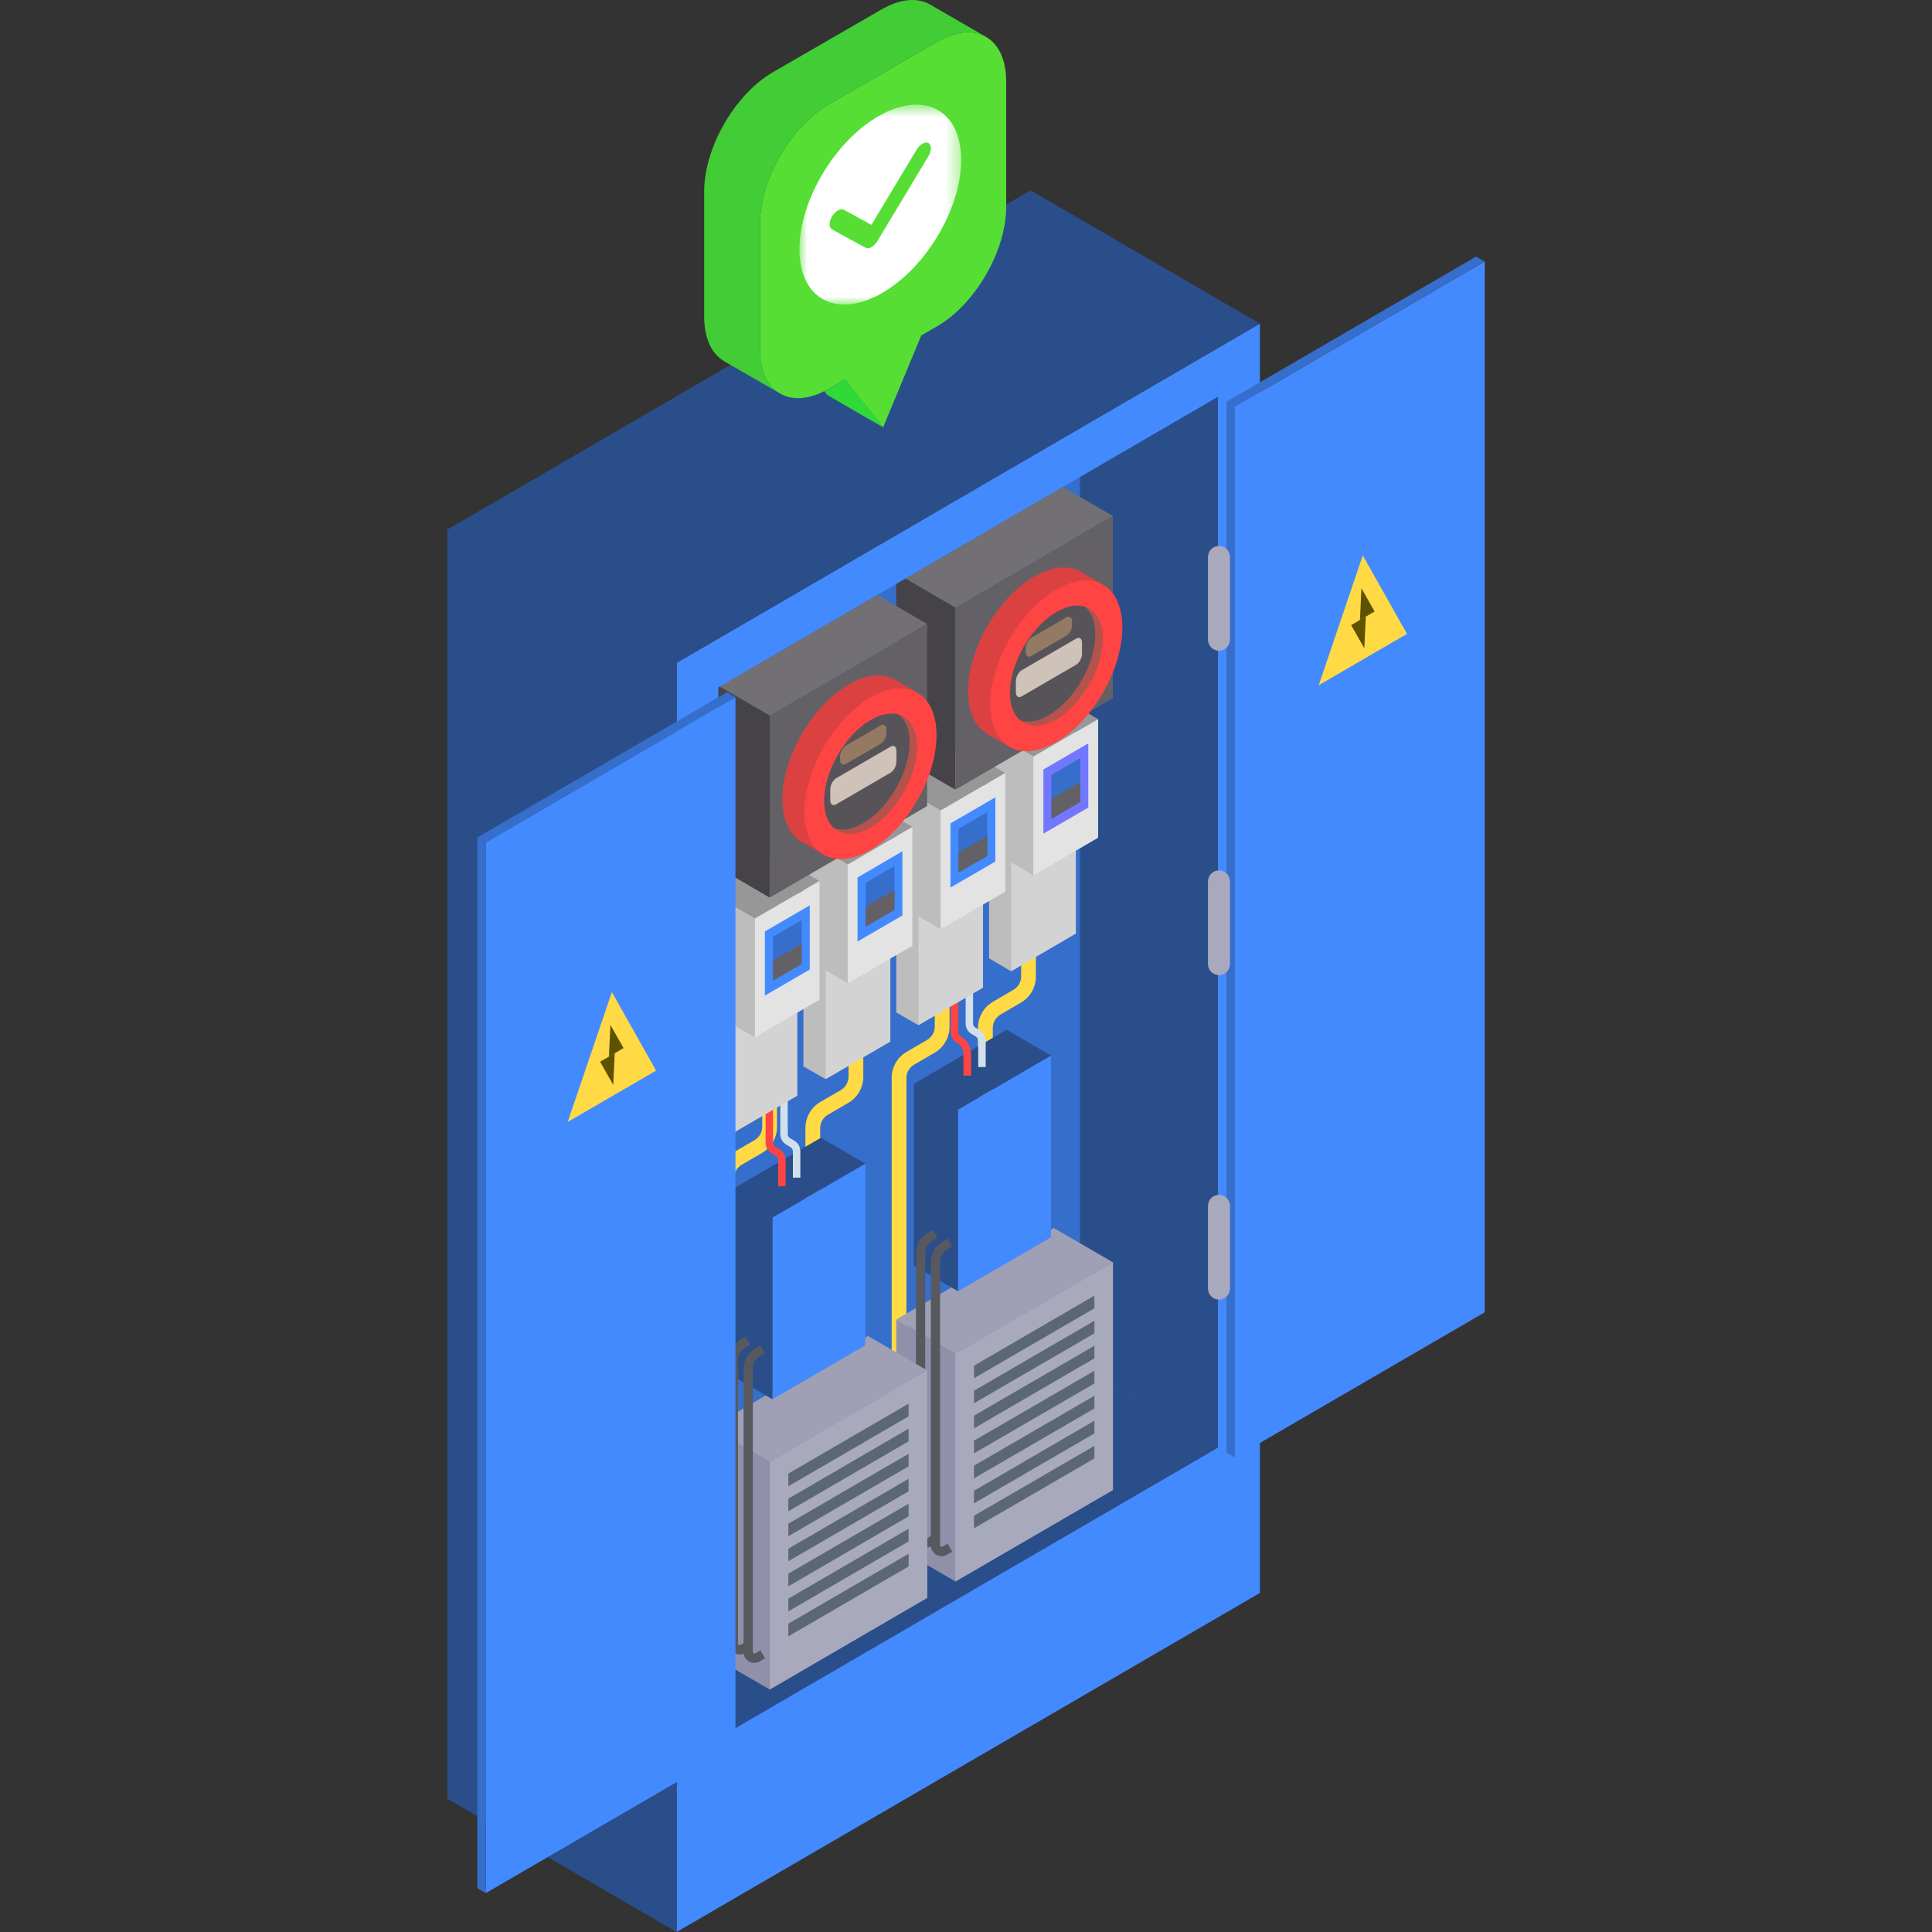 <svg xmlns="http://www.w3.org/2000/svg" width="140" height="140" viewBox="0 0 140 140" fill="none"><rect x="0" y="0" width="140" height="140" fill="#333333" stroke="none"/><path d="M49.031 140L91.299 115.43V23.451L49.031 48.032V140Z" fill="#448AFF"></path><path d="M49.029 48.032L91.296 23.451L74.682 13.793L32.414 38.373L49.029 48.032Z" fill="#2A4E8A"></path><path d="M49.029 48.031V139.999L32.414 130.341V38.373L49.029 48.031Z" fill="#2A4E8A"></path><path d="M88.254 28.756V104.901L52.059 125.949V49.803L52.147 49.754L63.564 43.114L64.939 42.322L65.608 41.926L77.014 35.287L88.254 28.756Z" fill="#366ECC"></path><path d="M78.258 34.574L88.26 28.756V104.901L78.258 99.083V34.574Z" fill="#2A4E8A"></path><path d="M52.059 114.312L78.252 99.083L88.254 104.901L52.059 125.939V114.312Z" fill="#2A4E8A"></path><path d="M59.434 97.281H58.363V81.745C58.363 80.963 58.776 80.241 59.444 79.854L60.938 78.984C61.272 78.786 61.487 78.42 61.487 78.024V65.566H62.558V78.024C62.558 78.806 62.146 79.528 61.478 79.914L59.985 80.785C59.65 80.983 59.434 81.349 59.434 81.745V97.281Z" fill="#FFDA44"></path><path d="M65.684 100.923H64.613V78.113C64.613 77.332 65.026 76.609 65.694 76.224L67.187 75.352C67.522 75.154 67.737 74.788 67.737 74.392V61.934H68.808V74.392C68.808 75.174 68.395 75.897 67.728 76.283L66.234 77.154C65.9 77.352 65.684 77.717 65.684 78.113V100.923Z" fill="#FFDA44"></path><path d="M53.18 108.185H52.109V85.376C52.109 84.594 52.523 83.872 53.191 83.486L54.684 82.615C55.018 82.417 55.234 82.052 55.234 81.656V69.197H56.305V81.656C56.305 82.437 55.892 83.16 55.224 83.546L53.731 84.416C53.397 84.615 53.18 84.981 53.18 85.376V108.185Z" fill="#FFDA44"></path><path d="M71.942 90.018H70.871V74.482C70.871 73.7 71.284 72.978 71.952 72.592L73.445 71.722C73.779 71.524 73.995 71.157 73.995 70.761V58.303H75.066V70.761C75.066 71.543 74.654 72.266 73.986 72.651L72.492 73.522C72.158 73.72 71.942 74.086 71.942 74.482V90.018Z" fill="#FFDA44"></path><path d="M69.229 114.598V98.112L64.945 95.618V112.105L69.229 114.598Z" fill="#9090AA"></path><path d="M80.646 91.472L69.229 98.112L64.945 95.618L76.352 88.979L80.646 91.472Z" fill="#9F9FB5"></path><path d="M80.647 107.968L69.231 114.598V98.112L80.647 91.472V107.968Z" fill="#A9A9BD"></path><path d="M80.647 107.968L69.231 114.598V98.112L80.647 91.472V107.968Z" fill="#A9A9BD"></path><path d="M79.303 105.683L70.578 110.749V98.963L79.303 93.888V105.683Z" fill="#A9A9BD"></path><path d="M79.303 93.888L70.578 98.963V99.874L79.303 94.807V93.888Z" fill="#5C6774"></path><path d="M79.303 95.709L70.578 100.775V101.686L79.303 96.619V95.709Z" fill="#5C6774"></path><path d="M79.303 97.519L70.578 102.586V103.506L79.303 98.429V97.519Z" fill="#5C6774"></path><path d="M79.303 99.331L70.578 104.397V105.317L79.303 100.251V99.331Z" fill="#5C6774"></path><path d="M79.303 101.141L70.578 106.208V107.128L79.303 102.062V101.141Z" fill="#5C6774"></path><path d="M79.303 102.951L70.578 108.028V108.938L79.303 103.872V102.951Z" fill="#5C6774"></path><path d="M79.303 104.772L70.578 109.838V110.749L79.303 105.683V104.772Z" fill="#5C6774"></path><path d="M76.156 89.661L69.426 93.57V80.409L76.156 76.49V89.661Z" fill="#448AFF"></path><path d="M69.427 93.57L66.215 91.71V78.539L69.427 80.409V93.57Z" fill="#2A4E8A"></path><path d="M76.158 76.491L69.427 80.409L66.215 78.539L72.945 74.62L76.158 76.491Z" fill="#2A4E8A"></path><path d="M68.239 112.767C68.101 112.767 67.964 112.727 67.846 112.658C67.6 112.509 67.453 112.262 67.453 111.975V91.451C67.453 90.838 67.777 90.265 68.308 89.958L68.671 89.74L69.005 90.324L68.642 90.541C68.317 90.729 68.121 91.076 68.121 91.451V111.975C68.121 112.034 68.16 112.064 68.18 112.073C68.199 112.084 68.249 112.104 68.298 112.073L68.671 111.856L69.005 112.44L68.632 112.658C68.504 112.727 68.377 112.767 68.239 112.767Z" fill="#57595E"></path><path d="M67.161 112.143C67.023 112.143 66.886 112.103 66.768 112.034C66.523 111.886 66.375 111.638 66.375 111.352V90.828C66.375 90.214 66.699 89.641 67.23 89.334L67.594 89.117L67.927 89.7L67.564 89.908C67.24 90.096 67.043 90.442 67.043 90.819V111.341C67.043 111.401 67.083 111.43 67.102 111.441C67.122 111.45 67.171 111.47 67.22 111.441L67.594 111.223L67.927 111.807L67.554 112.024C67.426 112.094 67.298 112.133 67.161 112.133V112.143Z" fill="#57595E"></path><path d="M55.772 105.94V122.426L52.059 120.269V103.773L55.772 105.94Z" fill="#9090AA"></path><path d="M67.18 99.3L55.772 105.94L52.059 103.773V103.11L55.488 101.121L55.969 100.834L62.896 96.806L67.18 99.3Z" fill="#9F9FB5"></path><path d="M67.184 115.785L55.777 122.425V105.939L67.184 99.299V115.785Z" fill="#A9A9BD"></path><path d="M67.184 115.785L55.777 122.425V105.939L67.184 99.299V115.785Z" fill="#A9A9BD"></path><path d="M65.84 113.51L57.125 118.577V106.781L65.84 101.715V113.51Z" fill="#A9A9BD"></path><path d="M65.84 101.715L57.125 106.781V107.701L65.84 102.635V101.715Z" fill="#5C6774"></path><path d="M65.84 103.525L57.125 108.602V109.512L65.84 104.446V103.525Z" fill="#5C6774"></path><path d="M65.84 105.346L57.125 110.412V111.322L65.84 106.256V105.346Z" fill="#5C6774"></path><path d="M65.84 107.158L57.125 112.224V113.134L65.84 108.068V107.158Z" fill="#5C6774"></path><path d="M65.84 108.968L57.125 114.034V114.955L65.84 109.879V108.968Z" fill="#5C6774"></path><path d="M65.84 110.778L57.125 115.845V116.765L65.84 111.698V110.778Z" fill="#5C6774"></path><path d="M65.84 112.59L57.125 117.657V118.577L65.84 113.51V112.59Z" fill="#5C6774"></path><path d="M62.703 97.488L55.973 101.397V88.226L62.703 84.317V97.488Z" fill="#448AFF"></path><path d="M55.979 101.397L52.766 99.528V86.356L55.979 88.227V101.397Z" fill="#2A4E8A"></path><path d="M62.708 84.318L55.979 88.226L52.766 86.356L59.486 82.447L62.708 84.318Z" fill="#2A4E8A"></path><path d="M57.997 85.336H57.457V83.447C57.457 83.308 57.388 83.189 57.27 83.12L56.975 82.942C56.71 82.783 56.543 82.496 56.543 82.189V77.51H57.084V82.189C57.084 82.309 57.142 82.418 57.251 82.477L57.545 82.655C57.831 82.813 57.997 83.12 57.997 83.447V85.336Z" fill="#D2E0EB"></path><path d="M56.93 85.961H56.39V84.07C56.39 83.932 56.321 83.813 56.203 83.744L55.908 83.566C55.644 83.408 55.477 83.121 55.477 82.814V78.133H56.017V82.814C56.017 82.933 56.076 83.042 56.184 83.101L56.479 83.279C56.764 83.437 56.93 83.744 56.93 84.07V85.961Z" fill="#FF4444"></path><path d="M71.426 77.322H70.886V75.432C70.886 75.293 70.817 75.175 70.7 75.105L70.405 74.927C70.14 74.769 69.973 74.482 69.973 74.175V69.495H70.513V74.175C70.513 74.294 70.572 74.403 70.68 74.462L70.975 74.64C71.26 74.798 71.426 75.105 71.426 75.432V77.322Z" fill="#D2E0EB"></path><path d="M70.357 77.945H69.816V76.401C69.816 76.055 69.629 75.728 69.335 75.55C69.069 75.392 68.902 75.105 68.902 74.798V70.117H69.443V74.798C69.443 74.917 69.502 75.026 69.61 75.085C70.071 75.352 70.367 75.857 70.367 76.401V77.945H70.357Z" fill="#FF4444"></path><path d="M77.96 67.654L73.273 70.385L71.672 61.558V52.959L77.96 51.168V67.654Z" fill="#D3D3D3"></path><path d="M79.571 52.108L74.884 54.829L71.672 52.959L76.348 50.237L79.571 52.108Z" fill="#979797"></path><path d="M73.273 62.498V70.384L71.672 69.444V52.958L74.884 54.828V63.428L73.273 62.498Z" fill="#BDBDBD"></path><path d="M79.574 60.706L74.887 63.427V54.828L79.574 52.106V60.706Z" fill="#E3E3E3"></path><path d="M78.862 58.52L75.609 60.41V55.759L78.862 53.869V58.52Z" fill="#7377FF"></path><path d="M78.28 58.115L76.188 59.332V56.145L78.28 54.938V58.115Z" fill="#366ECC"></path><path d="M78.28 58.114L76.188 59.331V57.877L78.28 56.659V58.114Z" fill="#636166"></path><path d="M71.234 71.572L66.556 74.293L64.945 65.476V56.867L71.234 55.086V71.572Z" fill="#D3D3D3"></path><path d="M72.845 56.016L68.158 58.737L64.945 56.867L69.632 54.146L72.845 56.016Z" fill="#979797"></path><path d="M66.556 66.406V74.293L64.945 73.363V56.867L68.158 58.737V67.337L66.556 66.406Z" fill="#BDBDBD"></path><path d="M72.847 64.615L68.16 67.336V58.737L72.847 56.016V64.615Z" fill="#E3E3E3"></path><path d="M72.127 62.428L68.875 64.318V59.667L72.127 57.777V62.428Z" fill="#448AFF"></path><path d="M71.542 62.023L69.449 63.24V60.064L71.542 58.847V62.023Z" fill="#366ECC"></path><path d="M71.542 62.023L69.449 63.24V61.785L71.542 60.578V62.023Z" fill="#636166"></path><path d="M64.517 75.481L59.831 78.202L58.219 69.385V60.786L64.517 58.995V75.481Z" fill="#D3D3D3"></path><path d="M66.118 59.925L61.432 62.657L58.219 60.786L62.906 58.055L66.118 59.925Z" fill="#979797"></path><path d="M59.831 70.316V78.203L58.219 77.273V60.787L61.432 62.657V71.256L59.831 70.316Z" fill="#BDBDBD"></path><path d="M66.113 68.534L61.426 71.255V62.656L66.113 59.925V68.534Z" fill="#E3E3E3"></path><path d="M65.393 66.337L62.141 68.227V63.587L65.393 61.687V66.337Z" fill="#448AFF"></path><path d="M64.817 65.942L62.734 67.149V63.973L64.817 62.756V65.942Z" fill="#366ECC"></path><path d="M64.817 65.942L62.734 67.149V65.704L64.817 64.487V65.942Z" fill="#636166"></path><path d="M57.777 62.904V79.4L53.09 82.122L52.059 76.471V64.537L57.777 62.904Z" fill="#D3D3D3"></path><path d="M59.379 63.844L54.701 66.565L52.059 65.031V64.358L53.326 63.616L55.772 62.201L56.166 61.973L59.379 63.844Z" fill="#979797"></path><path d="M54.701 66.565V75.164L53.09 74.234V82.121L52.059 81.517V65.031L54.701 66.565Z" fill="#BDBDBD"></path><path d="M59.388 72.442L54.711 75.163V66.564L59.388 63.843V72.442Z" fill="#E3E3E3"></path><path d="M58.678 70.256L55.426 72.145V67.495L58.678 65.605V70.256Z" fill="#448AFF"></path><path d="M58.091 69.851L56.008 71.068V67.882L58.091 66.675V69.851Z" fill="#366ECC"></path><path d="M58.091 69.85L56.008 71.068V69.613L58.091 68.396V69.85Z" fill="#636166"></path><path d="M80.642 37.394L69.225 44.033L65.609 41.926L77.016 35.286L80.642 37.394Z" fill="#727074"></path><path d="M69.229 44.032V57.223L64.945 54.73V42.321L65.614 41.925L69.229 44.032Z" fill="#454348"></path><path d="M80.647 50.584L69.231 57.224V44.034L80.647 37.394V50.584Z" fill="#636166"></path><path d="M78.318 41.431C76.451 40.362 73.425 42.123 71.549 45.369C69.682 48.615 69.682 52.118 71.549 53.186C73.415 54.255 76.442 52.494 78.318 49.248C80.185 46.002 80.185 42.499 78.318 41.431ZM77.316 48.674C76 50.96 73.877 52.197 72.56 51.445C71.244 50.693 71.244 48.229 72.56 45.943C73.877 43.657 76 42.42 77.316 43.172C78.633 43.924 78.633 46.388 77.316 48.674Z" fill="#DC4141"></path><path d="M78.386 43.795L79.349 43.578L80.646 45.2L80.047 49L77.168 52.464L73.916 53.206L72.992 52.286L78.386 43.795Z" fill="#B3534C"></path><path d="M79.928 42.37L78.317 41.44C78.317 41.44 75.556 42.271 75.321 42.37C75.085 42.469 72.491 44.983 71.763 46.615C71.037 48.238 71.439 51.652 71.439 51.652L71.557 53.186L73.169 54.116L73.012 49.455L75.959 43.637L79.604 43.162L79.928 42.35V42.37Z" fill="#DC4141"></path><path d="M73.628 46.566C72.311 48.852 72.311 51.306 73.628 52.068C74.945 52.82 77.067 51.583 78.383 49.297C79.7 47.011 79.7 44.557 78.383 43.795C77.067 43.043 74.945 44.28 73.628 46.566Z" fill="#565459"></path><path d="M77.995 48.16L74.026 50.465C73.8 50.594 73.613 50.465 73.613 50.149V49.377C73.613 49.07 73.8 48.714 74.026 48.575L77.995 46.27C78.222 46.141 78.408 46.27 78.408 46.586V47.358C78.408 47.665 78.222 48.021 77.995 48.16Z" fill="#CFC3B9"></path><path d="M77.276 46.061L74.741 47.536C74.515 47.664 74.328 47.536 74.328 47.219V47.011C74.328 46.705 74.515 46.348 74.741 46.21L77.276 44.735C77.502 44.607 77.689 44.735 77.689 45.052V45.26C77.689 45.567 77.502 45.923 77.276 46.061Z" fill="#947A63"></path><path d="M79.931 42.371C78.065 41.302 75.038 43.063 73.162 46.309C71.295 49.555 71.295 53.058 73.162 54.127C75.029 55.195 78.055 53.434 79.931 50.188C81.798 46.942 81.798 43.44 79.931 42.371ZM78.93 49.604C77.613 51.89 75.49 53.127 74.174 52.375C72.857 51.623 72.857 49.159 74.174 46.873C75.49 44.587 77.613 43.35 78.93 44.102C80.246 44.855 80.246 47.319 78.93 49.604Z" fill="#FF4444"></path><path d="M67.189 45.221L55.782 51.85L52.156 49.753L63.574 43.113L67.189 45.221Z" fill="#727074"></path><path d="M55.772 51.85V65.041L53.326 63.616H53.316L52.059 62.883V49.802L52.147 49.752L55.772 51.85Z" fill="#454348"></path><path d="M67.184 58.412L55.777 65.042V51.861L67.184 45.221V58.412Z" fill="#636166"></path><path d="M64.865 49.258C62.998 48.189 59.972 49.951 58.096 53.196C56.229 56.442 56.229 59.945 58.096 61.014C59.962 62.083 62.989 60.321 64.865 57.075C66.732 53.83 66.732 50.327 64.865 49.258ZM63.863 56.502C62.547 58.787 60.424 60.024 59.108 59.272C57.791 58.52 57.791 56.056 59.108 53.77C60.424 51.484 62.547 50.248 63.863 50.999C65.18 51.752 65.18 54.216 63.863 56.502Z" fill="#DC4141"></path><path d="M64.935 51.623L65.888 51.405L67.185 53.028L66.586 56.828L63.707 60.291L60.455 61.033L59.531 60.113L64.935 51.623Z" fill="#B3534C"></path><path d="M66.467 50.188L64.856 49.258C64.856 49.258 62.095 50.089 61.859 50.188C61.623 50.287 59.029 52.801 58.303 54.433C57.576 56.056 57.978 59.47 57.978 59.47L58.096 61.004L59.707 61.934L59.55 57.273L62.498 51.455L66.143 50.98L66.467 50.169V50.188Z" fill="#DC4141"></path><path d="M60.175 54.393C58.858 56.679 58.858 59.133 60.175 59.895C61.492 60.647 63.614 59.41 64.93 57.124C66.247 54.839 66.247 52.384 64.93 51.622C63.614 50.87 61.492 52.107 60.175 54.393Z" fill="#565459"></path><path d="M64.546 55.987L60.577 58.293C60.351 58.421 60.164 58.293 60.164 57.976V57.204C60.164 56.898 60.351 56.541 60.577 56.403L64.546 54.097C64.772 53.968 64.959 54.097 64.959 54.414V55.185C64.959 55.492 64.772 55.849 64.546 55.987Z" fill="#CFC3B9"></path><path d="M63.823 53.889L61.288 55.364C61.062 55.492 60.875 55.363 60.875 55.047V54.839C60.875 54.532 61.062 54.176 61.288 54.038L63.823 52.563C64.049 52.434 64.236 52.563 64.236 52.88V53.087C64.236 53.394 64.049 53.751 63.823 53.889Z" fill="#947A63"></path><path d="M66.466 50.189C64.599 49.12 61.573 50.881 59.697 54.127C57.83 57.373 57.83 60.876 59.697 61.944C61.563 63.013 64.59 61.252 66.466 58.006C68.333 54.76 68.333 51.257 66.466 50.189ZM65.464 57.432C64.147 59.718 62.026 60.955 60.709 60.203C59.392 59.451 59.392 56.987 60.709 54.701C62.026 52.415 64.147 51.178 65.464 51.93C66.781 52.682 66.781 55.146 65.464 57.432Z" fill="#FF4444"></path><path d="M54.669 120.505C54.531 120.505 54.394 120.465 54.276 120.396C54.03 120.258 53.883 120.001 53.883 119.714V99.19C53.883 98.576 54.207 98.003 54.737 97.696L55.101 97.478L55.435 98.062L55.072 98.27C54.748 98.458 54.551 98.804 54.551 99.181V119.703C54.551 119.763 54.59 119.792 54.61 119.803C54.63 119.812 54.679 119.832 54.728 119.803L55.101 119.585L55.435 120.169L55.062 120.386C54.934 120.456 54.806 120.495 54.669 120.495V120.505Z" fill="#57595E"></path><path d="M53.595 119.883C53.457 119.883 53.32 119.843 53.202 119.774C52.956 119.635 52.809 119.378 52.809 119.091V98.567C52.809 97.954 53.133 97.38 53.664 97.073L54.027 96.865L54.361 97.45L53.998 97.667C53.673 97.855 53.477 98.201 53.477 98.577V119.101C53.477 119.16 53.516 119.19 53.535 119.2C53.556 119.21 53.605 119.23 53.653 119.2L54.027 118.982L54.361 119.565L53.988 119.783C53.86 119.853 53.732 119.892 53.595 119.892V119.883Z" fill="#57595E"></path><path d="M35.207 137.179L53.295 126.66V50.515L35.207 61.043V137.179Z" fill="#448AFF"></path><path d="M53.293 50.516L52.684 50.159L34.586 60.688L35.205 61.044L53.293 50.516Z" fill="#366ECC"></path><path d="M35.205 137.18L34.586 136.824V60.688L35.205 61.045V137.18Z" fill="#366ECC"></path><path d="M44.34 71.89L47.543 77.581L41.137 81.301L44.34 71.89Z" fill="#FFDA44"></path><path d="M44.233 74.274L45.186 75.946L44.125 76.57L44.233 74.274Z" fill="#5E5100"></path><path d="M44.438 78.618L43.484 76.936L44.545 76.323L44.438 78.618Z" fill="#5E5100"></path><path d="M89.492 105.612L107.59 95.094V18.948L89.492 29.477V105.612Z" fill="#448AFF"></path><path d="M107.582 18.949L106.963 18.593L88.875 29.112L89.484 29.478L107.582 18.949Z" fill="#366ECC"></path><path d="M89.484 105.613L88.875 105.256V29.111L89.484 29.477V105.613Z" fill="#366ECC"></path><path d="M98.752 40.244L101.955 45.934L95.559 49.654L98.752 40.244Z" fill="#FFDA44"></path><path d="M98.654 42.628L99.608 44.311L98.547 44.924L98.654 42.628Z" fill="#5E5100"></path><path d="M98.863 46.973L97.91 45.3L98.971 44.677L98.863 46.973Z" fill="#5E5100"></path><path d="M88.331 47.151C88.773 47.151 89.127 46.795 89.127 46.349V40.363C89.127 39.917 88.773 39.561 88.331 39.561C87.889 39.561 87.535 39.917 87.535 40.363V46.349C87.535 46.795 87.889 47.151 88.331 47.151Z" fill="#A9A9BD"></path><path d="M88.331 70.662C88.773 70.662 89.127 70.306 89.127 69.861V63.874C89.127 63.429 88.773 63.073 88.331 63.073C87.889 63.073 87.535 63.429 87.535 63.874V69.861C87.535 70.306 87.889 70.662 88.331 70.662Z" fill="#A9A9BD"></path><path d="M88.331 94.173C88.773 94.173 89.127 93.817 89.127 93.372V87.385C89.127 86.94 88.773 86.584 88.331 86.584C87.889 86.584 87.535 86.94 87.535 87.385V93.372C87.535 93.817 87.889 94.173 88.331 94.173Z" fill="#A9A9BD"></path><path d="M72.912 5.902C72.912 8.929 72.912 11.963 72.912 14.99C72.912 18.17 70.677 22.038 67.925 23.633C67.535 23.859 67.152 24.078 66.762 24.303L63.992 30.967L61.221 27.501C60.831 27.727 60.441 27.946 60.058 28.171C59.948 28.238 59.832 28.299 59.723 28.348C58.481 28.975 57.36 28.994 56.532 28.519C56.508 28.506 56.49 28.494 56.465 28.482C55.6 27.946 55.07 26.843 55.07 25.29C55.07 22.263 55.07 19.236 55.07 16.208C55.07 13.023 57.306 9.155 60.058 7.565C62.676 6.054 65.301 4.538 67.925 3.021C69.277 2.241 70.501 2.15 71.396 2.643C71.414 2.649 71.432 2.662 71.451 2.674C72.358 3.198 72.912 4.312 72.912 5.902Z" fill="#57DE35"></path><path d="M52.489 26.186C51.587 25.662 51.027 24.547 51.027 22.957C51.027 19.93 51.027 16.903 51.027 13.869C51.027 10.69 53.262 6.822 56.014 5.226C58.633 3.715 61.258 2.199 63.882 0.682C65.258 -0.116 66.507 -0.189 67.407 0.335C68.741 1.102 70.069 1.87 71.403 2.643C70.507 2.156 69.283 2.241 67.931 3.021C65.313 4.531 62.689 6.048 60.064 7.565C57.312 9.155 55.077 13.023 55.077 16.208C55.077 19.236 55.077 22.263 55.077 25.29C55.077 26.843 55.607 27.946 56.471 28.482C55.144 27.721 53.816 26.953 52.489 26.186Z" fill="#42CC36"></path><path d="M61.228 27.502L63.999 30.967L59.95 28.628L59.73 28.348C59.84 28.293 59.956 28.232 60.066 28.172C60.449 27.952 60.839 27.727 61.228 27.502Z" fill="#30D935"></path><mask id="mask0_8228_12473" style="mask-type:luminance" maskUnits="userSpaceOnUse" x="57" y="7" width="13" height="16"><path d="M69.654 7.585H57.93V22.068H69.654V7.585Z" fill="white"></path></mask><g mask="url(#mask0_8228_12473)"><path d="M63.77 8.355C67.004 6.562 69.643 8.007 69.651 11.574C69.659 15.14 67.039 19.504 63.808 21.296C60.577 23.089 57.941 21.647 57.93 18.08C57.919 14.514 60.542 10.148 63.77 8.355ZM67.278 11.314C67.517 10.92 67.517 10.495 67.278 10.367C67.161 10.301 67.007 10.32 66.85 10.408C66.694 10.495 66.54 10.646 66.423 10.84L63.146 16.293L61.155 15.203C61.035 15.138 60.881 15.16 60.725 15.245C60.568 15.329 60.414 15.483 60.297 15.68C60.061 16.071 60.063 16.495 60.297 16.627L62.719 17.952C62.833 18.017 62.987 18.001 63.149 17.91C63.312 17.82 63.463 17.667 63.577 17.475L67.281 11.314" fill="white"></path></g></svg>